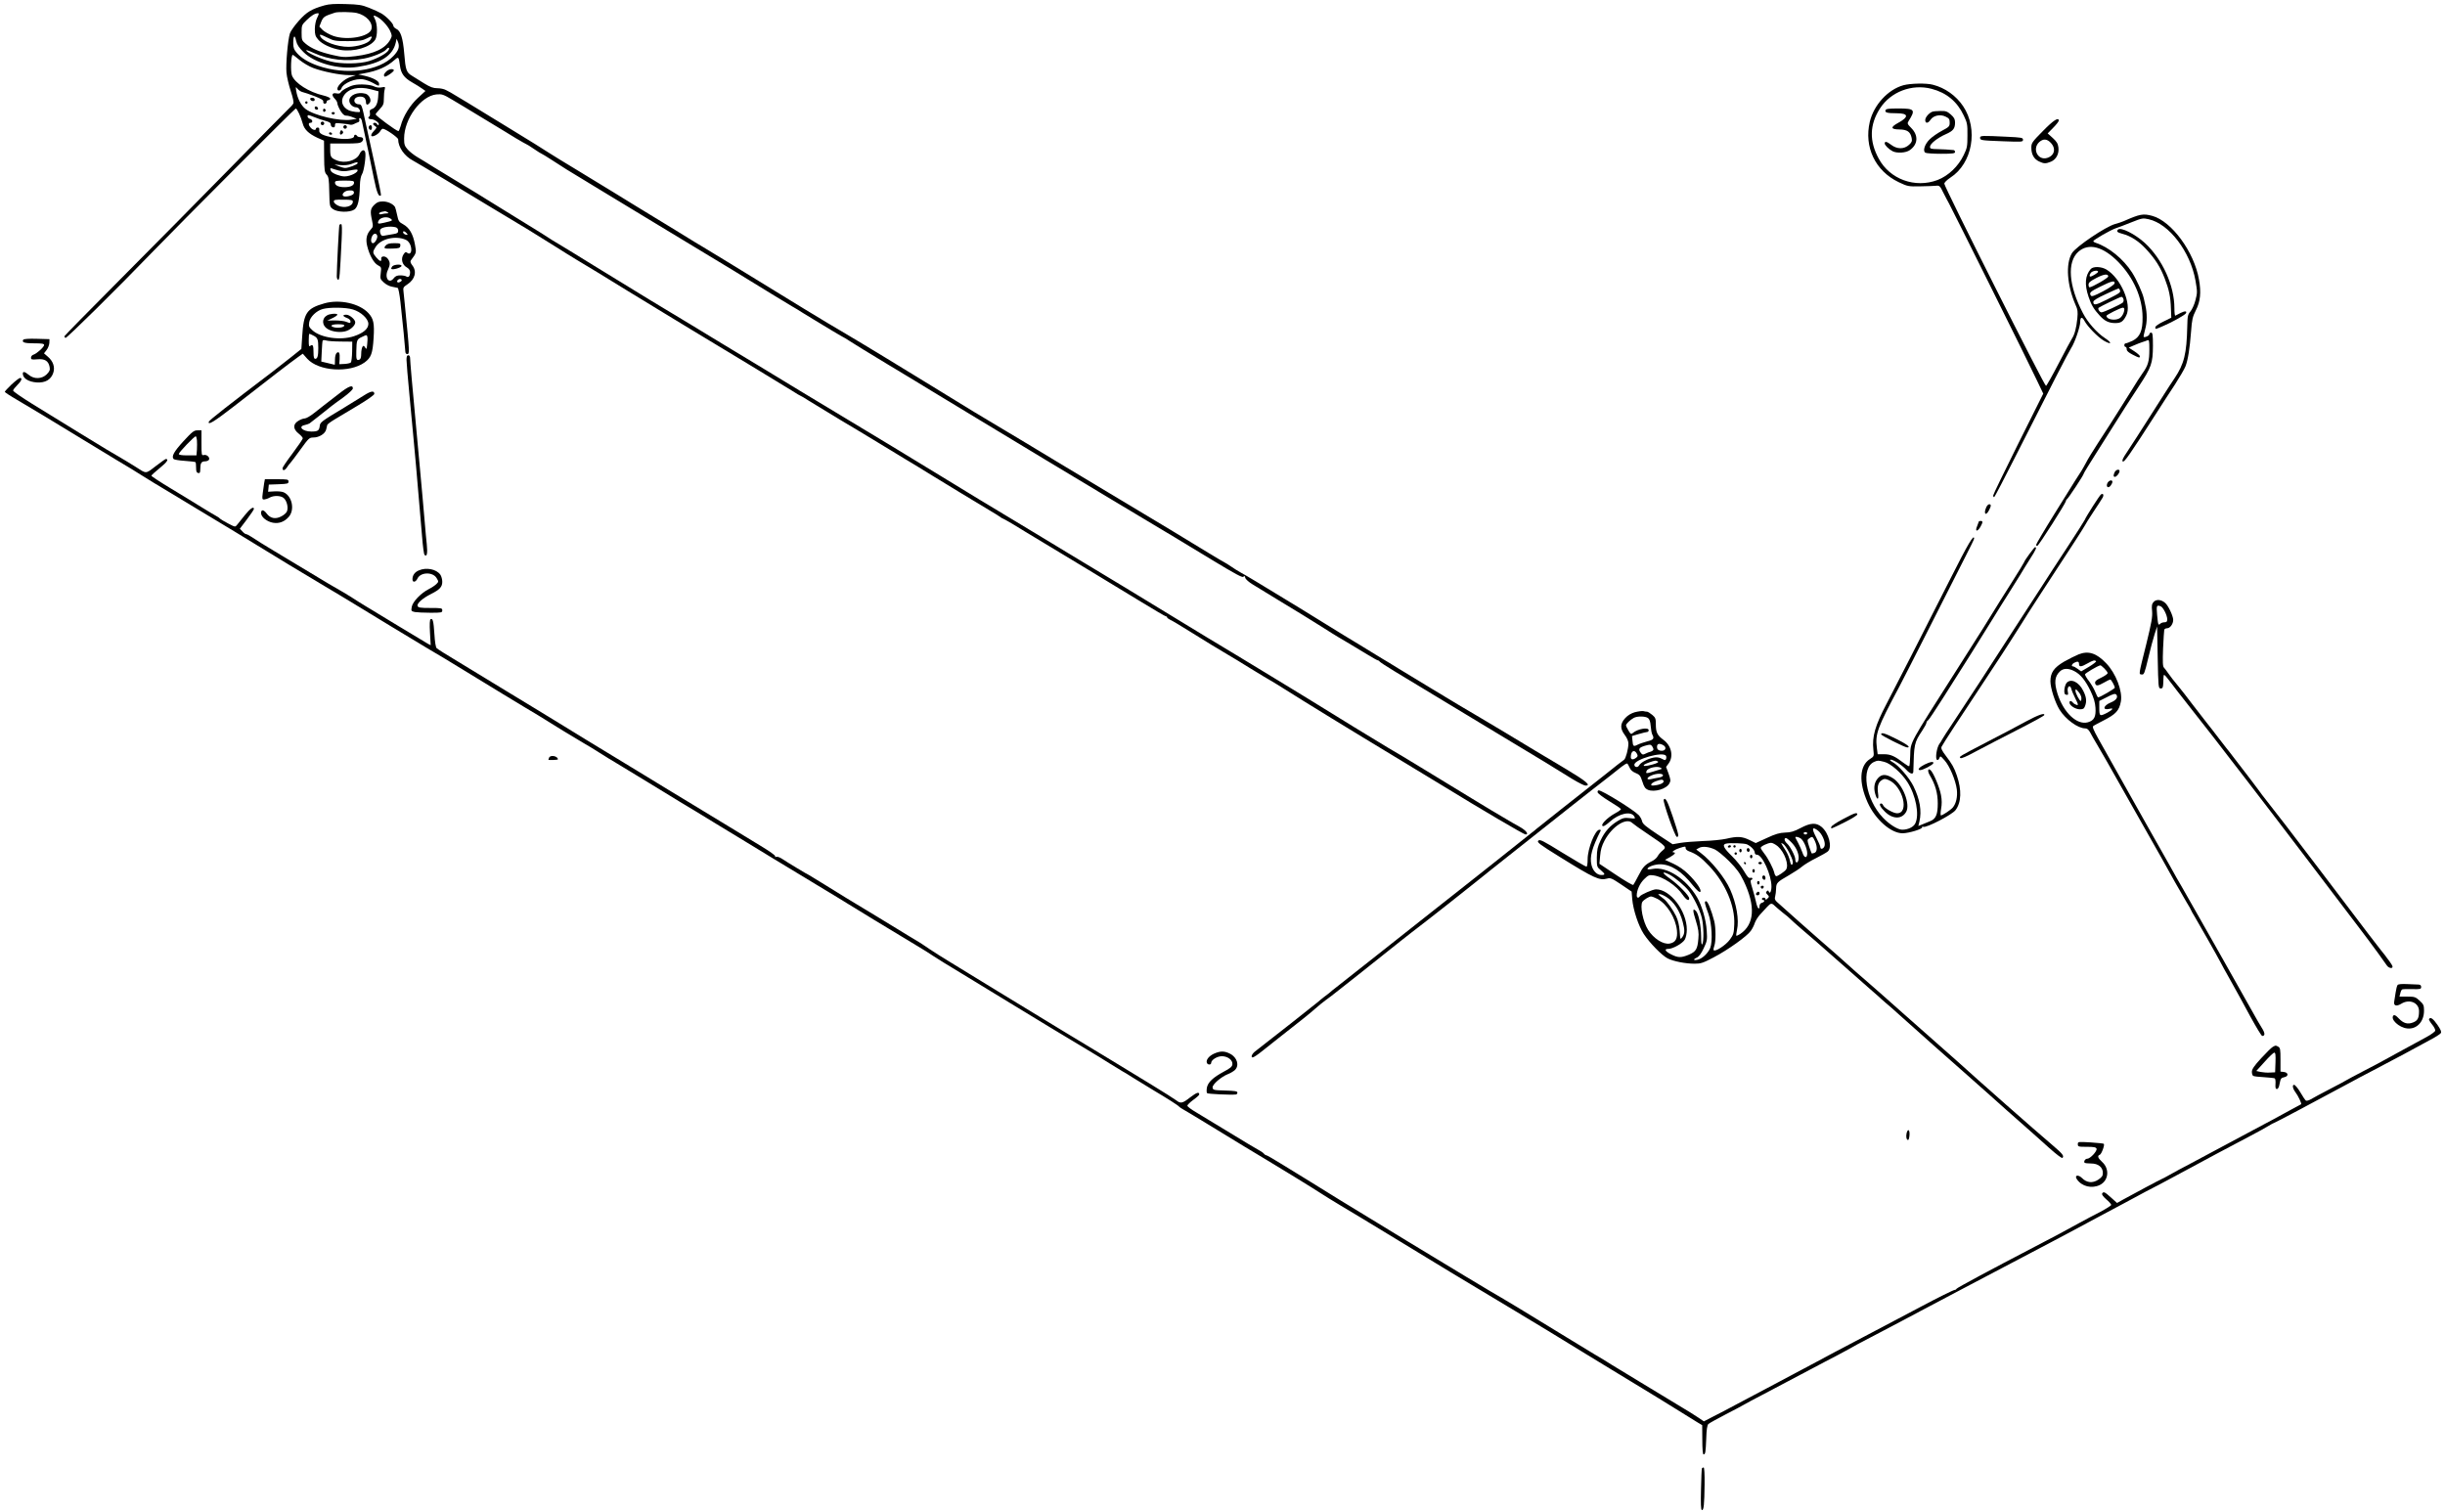 <?xml version="1.0" standalone="no"?>
<!DOCTYPE svg PUBLIC "-//W3C//DTD SVG 20010904//EN"
 "http://www.w3.org/TR/2001/REC-SVG-20010904/DTD/svg10.dtd">
<svg version="1.0" xmlns="http://www.w3.org/2000/svg"
 width="2051pt" height="1268pt" viewBox="0 0 2051 1268"
 preserveAspectRatio="xMidYMid meet">
<g transform="translate(0,1268) scale(0.1,-0.1)"
fill="#000000" stroke="none">
<path d="M2722 12635 c-109 -31 -149 -55 -215 -129 -35 -39 -69 -87 -75 -106
-18 -57 -35 -256 -29 -328 3 -37 20 -107 36 -156 19 -57 27 -96 21 -105 -4 -9
-25 -32 -47 -52 -21 -20 -238 -240 -483 -490 -245 -250 -657 -667 -917 -928
-260 -261 -473 -478 -473 -482 0 -4 4 -10 9 -14 9 -5 433 413 725 716 240 248
1199 1209 1207 1209 11 0 44 -72 58 -125 13 -51 50 -86 122 -120 l57 -25 1
-132 c1 -116 4 -135 21 -153 17 -18 20 -38 22 -144 3 -123 3 -124 31 -145 37
-27 140 -30 179 -4 30 20 44 79 47 201 1 45 8 81 18 96 17 26 36 162 26 186
-9 25 -31 17 -48 -19 -26 -54 -122 -80 -191 -51 -48 20 -54 29 -54 90 l0 51
125 0 c102 0 128 3 141 16 19 19 11 38 -16 38 -10 0 -22 5 -25 10 -9 15 -25
12 -25 -4 0 -23 -86 -29 -168 -12 -98 20 -128 36 -124 64 2 15 -2 22 -12 22
-9 0 -16 -4 -16 -10 0 -16 -26 -11 -43 8 -21 23 -22 42 -2 42 22 0 18 27 -5
33 -11 3 -20 12 -20 21 0 14 7 13 53 -5 28 -12 72 -27 97 -33 34 -9 45 -17 45
-32 0 -10 8 -20 18 -22 12 -2 17 3 17 17 0 20 4 21 58 15 31 -3 63 -7 70 -10
7 -2 20 0 30 5 9 5 25 12 34 15 11 3 15 11 12 21 -3 8 -1 15 5 15 6 0 13 -10
16 -22 34 -157 79 -370 101 -482 25 -124 41 -162 60 -144 2 3 -18 106 -46 229
-27 123 -65 294 -83 379 -31 147 -34 155 -56 155 -32 0 -49 28 -32 49 16 19
62 21 79 4 7 -7 12 -23 12 -36 0 -26 17 -26 34 0 13 22 -9 64 -38 72 -66 18
-136 -12 -136 -58 0 -28 29 -56 57 -56 17 0 33 -17 33 -36 0 -10 -65 -2 -95
11 -54 26 -71 78 -40 124 38 58 123 78 221 53 l69 -18 -3 -50 c-4 -56 -22 -89
-53 -99 -16 -5 -20 -13 -16 -31 2 -14 0 -27 -4 -30 -17 -10 -9 -24 15 -24 29
0 75 -35 62 -47 -5 -4 -11 -2 -13 5 -5 14 -33 17 -33 2 0 -5 8 -13 18 -19 15
-9 14 -12 -12 -40 -35 -37 -27 -57 14 -36 16 8 34 24 40 35 6 11 15 20 21 20
23 0 129 -74 129 -89 0 -66 53 -141 124 -178 29 -15 464 -275 663 -397 51 -31
107 -65 125 -75 61 -35 293 -177 403 -247 61 -39 142 -89 180 -112 75 -44 265
-160 433 -264 57 -34 111 -68 120 -73 9 -6 50 -30 90 -55 41 -25 86 -52 100
-61 15 -9 119 -72 232 -141 113 -69 331 -200 485 -293 154 -93 310 -188 348
-212 37 -24 69 -43 72 -43 3 0 35 -19 72 -43 38 -24 154 -94 258 -157 105 -62
228 -137 275 -165 47 -29 162 -98 255 -155 94 -56 190 -115 215 -131 60 -38
472 -287 524 -318 23 -13 53 -32 68 -42 14 -11 28 -19 31 -19 3 0 43 -23 89
-50 46 -28 90 -55 98 -60 268 -161 833 -503 978 -592 106 -65 197 -118 202
-118 6 0 10 -4 10 -8 0 -5 12 -14 26 -21 15 -6 90 -51 168 -100 117 -73 247
-153 338 -206 10 -5 84 -50 164 -100 81 -49 165 -101 188 -113 23 -13 64 -39
91 -56 28 -18 101 -64 163 -102 62 -38 173 -106 245 -151 73 -45 195 -119 272
-166 260 -157 519 -314 655 -397 324 -199 683 -410 697 -410 31 0 5 34 -49 64
-31 17 -94 53 -140 81 -46 27 -92 55 -103 61 -11 6 -81 49 -155 94 -74 46
-158 97 -187 114 -77 46 -136 82 -248 151 -88 54 -216 131 -267 160 -63 37
-488 297 -648 397 -36 22 -108 66 -160 98 -52 32 -156 95 -230 140 -124 76
-348 211 -473 286 -29 17 -114 69 -189 115 -222 136 -864 526 -983 596 -60 36
-123 74 -140 85 -16 10 -103 62 -192 116 -268 161 -601 362 -728 441 -141 87
-695 423 -810 491 -44 26 -208 125 -365 220 -364 221 -429 261 -657 398 -104
63 -226 137 -273 166 -47 28 -200 121 -340 205 -140 85 -354 216 -475 291
-121 75 -254 157 -295 181 -41 24 -77 46 -80 49 -3 3 -117 75 -255 159 -137
85 -266 164 -285 176 -19 13 -102 63 -185 113 -82 49 -190 115 -240 146 -49
31 -113 70 -142 87 -29 17 -66 46 -83 65 -26 30 -30 42 -30 92 0 165 141 357
271 370 46 4 57 1 137 -47 48 -29 94 -56 102 -61 8 -5 83 -50 165 -100 83 -50
157 -95 165 -100 8 -5 52 -32 98 -60 46 -27 86 -50 88 -50 3 0 32 -18 64 -40
32 -22 61 -40 64 -40 3 0 41 -24 85 -52 44 -29 100 -65 123 -79 24 -14 147
-89 273 -166 127 -77 285 -173 353 -214 68 -41 134 -81 147 -89 37 -23 281
-170 349 -211 83 -49 443 -268 599 -365 70 -43 147 -90 170 -103 23 -13 65
-38 92 -56 28 -18 75 -46 105 -64 30 -18 95 -57 144 -87 49 -29 91 -54 93 -54
2 0 23 -13 46 -28 23 -16 172 -107 331 -203 159 -96 311 -187 337 -204 27 -16
223 -135 436 -264 214 -129 460 -278 548 -331 165 -100 979 -588 1082 -649 32
-19 172 -104 312 -189 195 -118 256 -151 262 -140 7 10 10 8 15 -9 3 -12 31
-37 63 -56 31 -19 126 -77 211 -129 85 -52 177 -107 204 -124 27 -16 100 -62
164 -102 63 -40 126 -80 141 -88 14 -8 44 -26 66 -39 22 -14 56 -34 75 -45 19
-11 68 -41 108 -65 41 -25 77 -45 82 -45 5 0 10 -4 12 -8 2 -5 57 -41 123 -81
66 -40 257 -156 425 -257 168 -102 419 -253 558 -337 139 -84 264 -159 277
-167 27 -17 93 -58 232 -143 51 -31 102 -57 113 -57 50 0 8 36 -162 138 -101
60 -217 129 -258 154 -123 75 -422 254 -460 276 -61 35 -291 172 -405 242 -60
37 -130 79 -155 94 -25 15 -85 52 -135 82 -49 31 -106 65 -125 76 -19 11 -62
37 -95 58 -33 20 -136 84 -230 140 -93 57 -201 123 -240 148 -63 40 -133 82
-495 302 -58 35 -119 71 -135 79 -17 9 -52 31 -78 49 -27 18 -49 32 -51 32 -2
0 -64 37 -137 81 -74 45 -219 133 -324 197 -104 63 -329 198 -500 300 -170
102 -348 209 -395 237 -47 29 -188 114 -315 190 -416 248 -476 284 -785 475
-168 104 -617 377 -725 440 -185 108 -409 245 -995 605 -96 59 -188 114 -204
124 -26 15 -83 49 -231 141 -33 20 -125 77 -205 125 -80 48 -219 134 -310 190
-91 56 -235 144 -320 195 -85 51 -186 113 -225 138 -97 62 -103 66 -345 214
-118 72 -271 166 -340 208 -69 42 -132 80 -140 84 -8 4 -26 13 -40 21 -14 8
-46 15 -71 15 -35 0 -59 9 -110 40 -35 22 -81 50 -101 63 -49 29 -56 49 -67
188 -11 130 -30 191 -67 207 -13 7 -24 18 -24 25 0 19 -57 78 -100 104 -19 11
-66 33 -105 48 -60 24 -87 28 -195 31 -90 3 -140 0 -178 -11z m271 -64 c80
-19 137 -81 123 -135 -16 -65 -205 -98 -321 -57 -33 12 -72 34 -88 49 l-28 29
16 41 c17 41 26 47 115 76 26 8 143 6 183 -3z m-332 -39 c-12 -23 -19 -59 -20
-94 0 -48 4 -62 27 -89 32 -39 112 -76 189 -88 113 -18 248 22 290 85 21 32
20 132 -2 174 -17 33 -14 36 18 19 38 -20 86 -72 108 -115 18 -39 19 -45 5
-72 -40 -78 -134 -123 -293 -143 -94 -11 -108 -10 -195 10 -105 24 -178 55
-225 95 -31 26 -33 32 -33 92 0 62 1 65 42 105 42 40 69 57 96 58 9 1 7 -10
-7 -37z m88 -169 c51 -26 65 -28 171 -28 99 1 121 4 158 23 44 24 51 20 27
-15 -20 -28 -107 -55 -180 -56 -98 -1 -222 46 -239 90 -7 18 -1 17 63 -14z
m-204 -119 c92 -93 299 -150 456 -125 194 29 294 94 319 204 l7 32 12 -28 c15
-39 5 -71 -38 -116 -120 -128 -400 -164 -635 -82 -79 28 -137 63 -175 106 -25
29 -31 44 -31 84 0 63 13 74 24 19 7 -32 23 -56 61 -94z m715 16 c-14 -27 -88
-68 -163 -92 -81 -25 -236 -27 -326 -3 -79 20 -181 66 -200 88 -9 11 12 6 61
-17 130 -59 275 -75 423 -47 74 14 165 52 185 76 18 22 32 18 20 -5z m-746
-84 c30 -24 80 -54 113 -66 79 -30 225 -60 298 -60 l60 -1 -48 -16 c-48 -16
-107 -70 -107 -98 0 -21 28 -18 34 3 14 44 119 88 184 76 20 -3 57 -17 81 -30
52 -29 51 -29 51 -6 0 22 -51 50 -121 66 l-54 12 45 8 c118 21 195 55 262 115
31 27 33 25 43 -49 8 -66 35 -103 102 -141 32 -18 70 -42 85 -53 l27 -19 -63
-58 c-66 -61 -124 -154 -145 -236 -7 -24 -15 -43 -19 -43 -17 1 -190 128 -191
141 -1 3 15 23 34 43 31 33 35 44 35 89 0 29 3 63 7 76 6 23 4 24 -26 18 -20
-4 -43 -1 -60 7 -32 17 -121 23 -171 12 -41 -9 -102 -42 -113 -62 -5 -9 -18
-11 -37 -7 -36 7 -41 -16 -10 -47 11 -11 20 -27 20 -37 0 -9 11 -36 25 -60 19
-31 32 -43 49 -43 13 0 38 -6 56 -14 l33 -13 -46 -7 c-99 -15 -312 35 -384 90
-37 28 -68 88 -78 151 -6 38 -6 38 12 17 10 -12 29 -24 43 -27 14 -3 59 -18
100 -34 56 -22 74 -33 72 -46 -2 -10 4 -17 13 -17 8 0 15 7 15 15 0 8 7 15 15
15 8 0 15 6 15 13 0 7 -24 18 -57 26 -121 28 -239 103 -264 168 -13 35 -8 173
7 173 3 0 29 -20 58 -44z m486 -865 c0 -11 -79 -41 -105 -40 -11 0 -36 7 -55
15 l-35 14 51 -5 c31 -3 65 0 90 9 47 18 54 19 54 7z m-160 -61 c31 -8 56 -8
96 0 31 7 58 9 61 7 18 -18 -55 -57 -107 -57 -35 0 -101 25 -112 43 -12 19 -9
30 6 24 8 -3 33 -11 56 -17z m130 -102 c0 -24 -31 -38 -80 -38 -49 0 -80 14
-80 38 0 15 11 17 80 17 69 0 80 -2 80 -17z m-3 -92 c-6 -16 -69 -32 -86 -21
-20 12 7 44 42 47 37 4 52 -5 44 -26z m-7 -67 c0 -40 -70 -59 -124 -34 -20 10
-36 25 -36 34 0 15 11 17 80 16 67 0 80 -3 80 -16z"/>
<path d="M3240 12080 c-20 -20 -24 -32 -14 -42 8 -9 84 44 78 54 -9 15 -44 8
-64 -12z"/>
<path d="M2602 11848 c7 -19 38 -22 38 -4 0 10 -9 16 -21 16 -12 0 -19 -5 -17
-12z"/>
<path d="M2560 11820 c0 -5 5 -10 10 -10 6 0 10 5 10 10 0 6 -4 10 -10 10 -5
0 -10 -4 -10 -10z"/>
<path d="M2640 11776 c0 -9 7 -16 16 -16 9 0 14 5 12 12 -6 18 -28 21 -28 4z"/>
<path d="M2710 11755 c0 -9 5 -15 11 -13 6 2 11 8 11 13 0 5 -5 11 -11 13 -6
2 -11 -4 -11 -13z"/>
<path d="M2782 11729 c2 -6 8 -10 13 -10 5 0 11 4 13 10 2 6 -4 11 -13 11 -9
0 -15 -5 -13 -11z"/>
<path d="M15967 11965 c-130 -36 -248 -165 -282 -306 -50 -213 46 -413 242
-507 76 -36 81 -37 183 -35 58 1 118 3 133 5 26 3 32 -3 58 -57 17 -33 39 -76
50 -95 29 -53 674 -1348 735 -1479 l54 -113 -210 -420 c-115 -231 -210 -426
-210 -434 0 -8 3 -14 8 -14 4 0 89 163 190 363 277 548 431 848 456 887 30 45
76 179 76 219 0 43 16 47 36 9 24 -46 112 -136 161 -165 67 -39 74 -21 9 22
-66 43 -144 132 -183 208 -121 231 -135 430 -38 516 86 75 207 44 336 -88 127
-131 201 -299 202 -461 2 -114 -22 -168 -85 -199 -24 -11 -50 -21 -56 -21 -7
0 -12 -7 -12 -15 0 -8 5 -15 10 -15 6 0 10 -9 10 -20 0 -14 15 -27 50 -45 57
-29 60 -29 60 -12 -1 6 -22 25 -47 41 l-46 30 44 19 c24 10 55 23 69 27 14 4
33 11 43 15 15 6 17 -1 17 -77 0 -98 -11 -135 -58 -200 -18 -26 -57 -85 -85
-132 -29 -46 -81 -130 -117 -186 -36 -57 -72 -113 -80 -126 -8 -13 -50 -77
-92 -142 -42 -65 -87 -138 -99 -163 -13 -24 -30 -55 -39 -69 -24 -35 -47 -73
-224 -357 -86 -138 -156 -257 -156 -263 0 -6 5 -10 11 -8 13 4 238 358 239
375 0 6 4 13 8 15 10 4 142 204 142 216 0 4 42 73 93 153 50 80 117 185 147
233 96 152 131 208 219 341 109 165 120 198 121 343 0 93 -3 112 -15 112 -8 0
-15 -6 -15 -14 0 -12 -39 -30 -48 -22 -2 3 4 31 13 65 17 58 17 133 1 201 -3
14 -8 38 -12 54 -11 50 -60 159 -99 220 -72 113 -196 214 -307 250 -10 3 -18
9 -18 13 0 11 147 95 190 109 19 6 77 28 129 49 90 36 97 37 145 26 172 -38
350 -272 393 -515 16 -93 16 -102 0 -163 -9 -36 -28 -78 -42 -95 -23 -27 -25
-39 -27 -126 -5 -230 -26 -315 -108 -437 -26 -38 -58 -88 -72 -110 -31 -49
-102 -161 -164 -257 -26 -40 -62 -98 -82 -128 -19 -30 -55 -85 -80 -123 -33
-48 -43 -70 -35 -78 11 -11 58 56 276 396 49 77 122 190 162 250 39 61 79 129
88 152 21 54 36 150 47 293 7 99 13 123 39 175 39 75 47 152 27 261 -40 231
-229 488 -391 533 -77 21 -104 16 -240 -44 -16 -7 -49 -18 -72 -24 -80 -22
-327 -189 -362 -244 -55 -90 -42 -271 31 -437 17 -36 19 -56 14 -110 -8 -81
-23 -136 -44 -168 -9 -14 -60 -109 -113 -211 -53 -102 -101 -187 -106 -188
-12 -4 -853 1669 -853 1696 0 10 21 31 51 51 185 119 236 407 107 599 -59 88
-151 154 -253 180 -54 15 -189 12 -248 -4z m236 -30 c126 -33 215 -107 270
-224 29 -60 32 -75 31 -166 0 -91 -2 -106 -31 -165 -45 -95 -129 -175 -220
-210 -188 -71 -400 6 -493 179 -81 148 -77 285 10 421 90 140 268 208 433 165z"/>
<path d="M15817 11756 c-8 -20 14 -26 93 -26 100 0 105 -30 14 -80 -68 -37
-65 -55 9 -56 66 -1 92 -19 103 -71 5 -26 2 -36 -21 -57 -42 -39 -101 -39
-152 0 -35 27 -53 31 -53 11 0 -15 34 -49 67 -66 36 -18 111 -14 144 10 69 49
73 124 11 186 -32 32 -34 38 -22 57 61 96 52 106 -85 106 -80 0 -104 -3 -108
-14z"/>
<path d="M16210 11743 c-29 -11 -60 -47 -60 -70 0 -30 23 -30 44 2 24 36 81
49 126 27 30 -14 35 -22 35 -51 0 -31 -5 -36 -65 -68 -36 -19 -82 -51 -102
-71 -42 -40 -61 -98 -37 -113 8 -5 67 -9 132 -9 97 0 117 3 117 15 0 8 -6 16
-12 16 -46 5 -81 6 -135 8 -55 1 -63 3 -63 20 0 25 63 75 134 106 61 27 76 47
76 98 0 27 -8 42 -35 66 -31 27 -43 31 -88 30 -29 0 -59 -3 -67 -6z"/>
<path d="M17137 11581 c-92 -93 -97 -101 -97 -140 0 -56 22 -95 64 -115 42
-20 57 -20 101 -2 44 19 69 66 62 120 -4 32 -15 49 -48 79 l-42 38 46 47 c26
26 47 53 47 60 0 32 -45 3 -133 -87z m66 -99 c46 -48 32 -108 -31 -127 -78
-23 -127 77 -66 133 34 30 65 28 97 -6z"/>
<path d="M2690 11645 c0 -8 7 -15 15 -15 8 0 15 7 15 15 0 8 -7 15 -15 15 -8
0 -15 -7 -15 -15z"/>
<path d="M2880 11615 c0 -8 7 -15 15 -15 8 0 15 7 15 15 0 8 -7 15 -15 15 -8
0 -15 -7 -15 -15z"/>
<path d="M3095 11620 c-7 -12 2 -30 16 -30 5 0 9 9 9 20 0 21 -15 27 -25 10z"/>
<path d="M2854 11576 c-8 -22 3 -33 18 -18 9 9 9 15 0 24 -9 9 -13 7 -18 -6z"/>
<path d="M2760 11560 c0 -5 7 -10 16 -10 8 0 12 5 9 10 -3 6 -10 10 -16 10 -5
0 -9 -4 -9 -10z"/>
<path d="M16610 11525 c0 -22 6 -23 193 -30 160 -6 167 -6 167 13 0 17 -11 19
-137 25 -204 10 -223 10 -223 -8z"/>
<path d="M3139 10961 c-32 -32 -35 -53 -18 -131 10 -47 9 -54 -10 -74 -35 -38
-45 -79 -31 -139 19 -78 56 -144 90 -162 29 -15 30 -18 24 -65 -6 -47 -5 -51
25 -79 18 -17 49 -33 69 -36 20 -4 42 -8 48 -10 6 -2 16 -54 23 -117 19 -167
40 -390 41 -415 0 -14 6 -23 15 -23 22 0 22 -1 -20 425 -3 33 -8 77 -10 97 -5
35 -2 40 33 63 64 42 81 109 40 160 -14 18 -18 32 -12 40 48 65 48 62 35 133
-16 88 -46 141 -98 170 -37 20 -41 27 -52 80 -6 31 -15 62 -19 68 -18 25 -60
44 -100 44 -35 0 -49 -6 -73 -29z m111 -61 c12 -8 12 -10 -5 -10 -11 0 -30 -3
-42 -6 -13 -4 -23 -2 -23 4 0 6 10 13 23 15 12 2 24 5 27 5 3 1 12 -3 20 -8z
m26 -54 c21 -16 21 -17 -56 -35 -49 -11 -55 -9 -46 14 12 31 71 43 102 21z
m42 -72 c14 -4 22 -14 22 -29 0 -18 -7 -23 -37 -28 -21 -3 -53 -9 -70 -12 -28
-7 -34 -4 -42 16 -5 15 -5 29 1 36 15 19 83 28 126 17z m93 -50 c12 -14 11
-16 -5 -13 -11 2 -21 10 -24 17 -5 17 13 15 29 -4z m-247 -20 c7 -18 -18 -64
-35 -64 -16 0 -21 25 -10 53 12 30 36 36 45 11z m241 -36 c26 -12 45 -47 45
-83 0 -29 -16 -41 -35 -25 -11 9 -17 6 -30 -14 -24 -36 -12 -87 26 -108 19
-11 29 -25 29 -40 0 -34 -13 -49 -30 -38 -8 6 -32 10 -52 10 -27 0 -42 -6 -56
-25 -40 -51 -79 7 -48 71 20 43 20 64 0 92 -19 28 -61 27 -56 0 4 -27 -13 -21
-42 13 -31 37 -32 45 -6 86 42 70 169 100 255 61z m-35 -338 c0 -12 -28 -25
-36 -17 -9 9 6 27 22 27 8 0 14 -5 14 -10z"/>
<path d="M3236 10621 c-22 -25 -14 -29 59 -26 53 2 60 4 63 23 3 20 -1 22 -51
22 -40 0 -58 -5 -71 -19z"/>
<path d="M3290 10445 c-7 -9 -10 -18 -7 -21 10 -10 80 10 85 24 6 18 -63 15
-78 -3z"/>
<path d="M2847 10793 c-4 -7 -22 -362 -22 -432 0 -13 5 -26 11 -28 12 -4 15
30 30 340 4 87 3 127 -4 127 -6 0 -13 -3 -15 -7z"/>
<path d="M17767 10754 c-15 -15 -6 -24 36 -35 72 -19 137 -61 200 -129 78 -85
118 -148 156 -246 36 -94 49 -153 52 -254 l3 -75 -67 -33 c-38 -18 -67 -38
-67 -47 0 -19 -3 -20 72 13 73 31 175 89 184 103 12 21 -7 22 -44 4 -20 -11
-40 -21 -44 -23 -5 -2 -8 26 -8 63 0 189 -100 410 -247 546 -83 76 -203 136
-226 113z"/>
<path d="M17538 10423 c-47 -54 -53 -129 -18 -233 23 -69 45 -105 94 -158 42
-46 77 -62 130 -62 48 0 66 12 92 63 49 94 -45 313 -166 386 -44 26 -111 28
-132 4z m62 -23 c0 -8 -51 -40 -65 -40 -13 0 -3 30 13 39 22 13 52 14 52 1z
m85 -39 c0 -13 -136 -91 -157 -91 -5 0 -8 10 -8 23 0 17 15 29 63 54 64 34
102 39 102 14z m53 -58 c-2 -10 -42 -38 -97 -67 -75 -39 -95 -46 -102 -35 -15
24 -5 33 82 76 92 46 122 53 117 26z m45 -57 c8 -19 -1 -25 -111 -80 -93 -47
-112 -50 -112 -18 1 12 33 32 103 64 56 27 105 48 108 48 4 0 9 -6 12 -14z
m30 -76 c3 -10 0 -24 -7 -29 -21 -17 -160 -81 -177 -81 -16 0 -34 28 -25 38
10 9 181 92 192 92 7 0 14 -9 17 -20z m7 -84 c0 -29 -20 -65 -42 -77 -39 -21
-108 -8 -108 22 0 8 118 68 138 68 6 1 12 -5 12 -13z"/>
<path d="M2720 10135 c-148 -42 -173 -80 -185 -276 l-7 -106 -86 -69 c-48 -38
-116 -91 -152 -119 -377 -286 -533 -409 -538 -422 -11 -34 43 -1 206 125 281
220 495 384 548 421 l34 24 37 -42 c96 -106 355 -122 482 -31 54 40 67 74 75
205 8 123 -1 162 -43 208 -75 82 -243 119 -371 82z m240 -51 c68 -20 130 -78
130 -121 0 -41 -42 -77 -120 -103 -113 -38 -282 -14 -351 51 -28 26 -30 33
-25 67 8 45 61 96 114 110 59 16 193 14 252 -4z m-331 -219 c36 -18 41 -32 41
-105 0 -67 -7 -90 -26 -90 -10 0 -14 14 -14 53 0 59 -6 72 -27 56 -11 -9 -13
-1 -13 45 0 31 2 56 5 56 4 0 19 -7 34 -15z m453 -12 c2 -10 1 -38 -2 -63 -4
-41 -6 -43 -17 -25 -11 17 -14 18 -23 5 -5 -8 -10 -34 -10 -58 0 -29 -5 -45
-15 -49 -25 -9 -28 2 -26 74 2 89 5 97 44 115 43 21 44 21 49 1z m-222 -38
l95 -1 -1 -82 c-1 -46 -6 -88 -11 -93 -5 -5 -30 -11 -54 -12 l-43 -2 3 42 c3
52 -5 69 -25 52 -8 -7 -14 -30 -14 -55 0 -24 -1 -44 -2 -44 -2 1 -28 7 -58 14
l-55 13 4 84 c2 46 5 88 8 92 3 5 17 5 32 0 14 -4 69 -8 121 -8z"/>
<path d="M2765 10043 c-57 -14 -73 -73 -31 -112 31 -29 104 -44 159 -31 43 9
87 48 87 76 0 24 -47 64 -75 64 -34 0 -32 -13 5 -27 17 -6 30 -18 30 -27 0
-19 -1 -19 -37 -5 -15 6 -57 11 -93 11 l-65 -1 43 20 c23 11 42 24 42 29 0 10
-30 11 -65 3z m123 -95 c-5 -15 -50 -22 -84 -14 -43 11 -25 26 32 26 40 0 55
-4 52 -12z"/>
<path d="M195 9830 c-14 -22 10 -30 91 -30 65 0 84 -3 84 -14 0 -17 -61 -72
-89 -81 -12 -3 -21 -15 -21 -25 0 -16 6 -18 53 -14 62 6 93 -13 103 -63 5 -27
1 -37 -24 -63 -41 -40 -106 -42 -150 -5 -37 31 -54 32 -50 4 5 -36 51 -62 115
-67 73 -5 121 23 140 81 16 48 -2 99 -48 137 l-30 26 21 27 c12 15 23 42 24
60 l1 32 -107 3 c-65 2 -109 -1 -113 -8z"/>
<path d="M3410 9661 c0 -21 11 -151 24 -287 13 -137 29 -310 36 -384 6 -74 16
-178 21 -230 8 -87 16 -181 50 -585 6 -77 15 -144 20 -149 20 -22 27 11 19 89
-5 44 -11 112 -14 150 -7 83 -15 171 -21 240 -3 28 -12 127 -20 220 -8 94 -24
265 -35 380 -31 330 -50 548 -50 573 0 13 -6 22 -15 22 -11 0 -15 -11 -15 -39z"/>
<path d="M97 9455 c-31 -30 -57 -58 -57 -62 1 -4 47 -35 103 -67 116 -68 282
-168 542 -327 162 -99 254 -155 303 -184 78 -46 155 -93 197 -120 28 -17 75
-47 105 -65 30 -18 97 -58 148 -89 51 -31 126 -76 167 -101 344 -207 436 -263
545 -330 166 -103 392 -239 570 -345 80 -47 177 -106 215 -129 186 -114 551
-335 645 -391 58 -34 128 -76 155 -92 94 -57 370 -226 480 -293 61 -37 142
-86 180 -109 71 -41 142 -85 327 -200 57 -35 135 -82 173 -104 39 -22 99 -59
135 -82 36 -23 103 -65 150 -92 47 -28 164 -99 260 -158 96 -59 216 -132 265
-162 50 -29 187 -113 305 -185 118 -72 235 -143 260 -158 25 -15 117 -71 205
-125 88 -54 264 -160 390 -236 127 -76 239 -145 250 -152 18 -12 379 -232 563
-342 70 -42 127 -77 152 -95 36 -24 114 -72 235 -145 72 -43 256 -156 410
-250 240 -147 408 -248 686 -415 33 -19 98 -60 146 -90 49 -30 97 -60 108 -66
11 -6 56 -33 100 -61 44 -27 116 -71 160 -98 118 -70 209 -128 216 -138 3 -4
20 -16 37 -25 17 -9 79 -47 139 -83 271 -166 531 -324 563 -342 80 -47 399
-243 450 -277 30 -20 105 -66 165 -102 61 -36 214 -128 340 -205 581 -354 707
-430 805 -488 58 -34 191 -114 295 -177 271 -163 278 -167 295 -178 20 -13
248 -152 335 -205 39 -23 129 -78 200 -122 72 -43 189 -115 260 -158 72 -43
198 -121 280 -172 83 -51 167 -103 187 -116 l37 -22 1 -122 c0 -78 4 -123 10
-123 16 0 18 15 23 133 2 76 8 112 18 122 8 7 73 43 144 80 72 37 144 75 160
85 17 10 80 44 140 75 61 32 142 75 180 95 131 70 220 117 350 185 72 37 153
80 180 95 28 15 72 40 99 55 27 14 111 58 185 97 75 39 159 83 186 98 28 15
100 54 160 85 124 65 246 130 350 185 39 20 124 66 190 100 66 35 194 102 285
150 91 48 219 116 285 150 122 64 160 85 365 195 63 34 165 88 225 120 61 32
126 67 145 78 19 11 62 33 95 50 33 17 139 73 235 125 196 106 418 225 590
315 63 33 132 71 152 84 21 13 40 23 43 23 3 0 97 49 208 108 111 60 252 135
312 167 61 32 124 66 140 75 17 10 93 50 170 90 77 40 196 103 265 140 69 38
163 89 210 114 47 24 89 51 95 60 7 11 -1 29 -29 70 -36 52 -58 67 -70 48 -3
-5 9 -25 25 -45 17 -20 29 -44 27 -53 -2 -8 -34 -32 -73 -53 -38 -21 -126 -68
-195 -106 -69 -37 -138 -75 -155 -85 -16 -10 -93 -50 -170 -90 -77 -40 -144
-76 -150 -80 -5 -4 -68 -38 -140 -75 -71 -37 -144 -76 -160 -86 -17 -10 -36
-15 -42 -11 -6 4 -27 35 -47 70 -20 34 -44 62 -52 62 -17 0 -11 -32 10 -60 24
-31 56 -99 49 -103 -5 -2 -39 -21 -78 -42 -38 -21 -88 -48 -110 -60 -22 -12
-78 -43 -125 -67 -47 -25 -177 -95 -290 -155 -113 -61 -257 -137 -320 -171
-63 -33 -144 -76 -178 -96 -35 -20 -66 -36 -68 -36 -4 0 -246 -129 -327 -174
l-48 -27 -50 45 c-54 49 -64 53 -75 34 -5 -7 9 -26 34 -48 23 -19 42 -41 42
-47 0 -6 -42 -32 -92 -59 -51 -26 -131 -68 -178 -94 -117 -65 -211 -115 -375
-200 -361 -188 -650 -343 -653 -351 -2 -5 -8 -9 -14 -9 -11 0 -151 -70 -273
-135 -78 -42 -202 -107 -455 -240 -242 -127 -357 -188 -425 -225 -27 -15 -174
-93 -325 -173 -151 -80 -318 -168 -370 -196 -52 -28 -131 -70 -176 -92 l-81
-42 -44 30 c-24 17 -100 64 -169 105 -69 41 -217 131 -330 200 -113 68 -216
131 -229 139 -14 8 -30 18 -35 22 -6 4 -58 36 -116 70 -58 35 -159 96 -225
137 -377 231 -542 331 -555 337 -21 10 -508 303 -775 466 -77 47 -248 152
-380 232 -132 80 -271 165 -310 190 -38 24 -116 72 -173 107 -57 35 -152 93
-212 130 -61 38 -114 68 -119 68 -5 0 -14 6 -20 14 -7 8 -26 21 -44 30 -18 9
-124 73 -237 142 -113 69 -240 146 -282 171 -43 25 -78 51 -78 58 0 7 23 29
50 49 28 20 50 40 50 45 0 25 -22 17 -76 -24 -65 -51 -80 -54 -117 -25 -14 11
-106 69 -204 129 -98 59 -250 152 -338 206 -88 53 -270 164 -405 245 -135 82
-384 233 -555 338 -170 104 -353 216 -405 248 -52 31 -125 78 -163 103 -37 25
-75 51 -84 56 -10 6 -51 31 -93 56 -120 74 -346 211 -525 319 -27 17 -108 66
-178 110 -71 44 -130 80 -131 80 -5 0 -186 109 -224 135 -19 13 -41 21 -50 18
-9 -4 -13 -2 -9 4 4 6 -48 43 -121 87 -70 42 -219 133 -332 202 -113 68 -239
145 -280 170 -41 25 -118 72 -170 103 -52 32 -189 116 -305 186 -305 185 -509
309 -600 366 -44 27 -125 77 -180 110 -55 33 -176 107 -270 164 -193 118 -193
118 -409 249 -88 52 -166 102 -173 109 -8 8 -15 53 -19 119 -7 109 -14 135
-32 124 -7 -4 -9 -43 -5 -112 l6 -106 -22 11 c-11 7 -126 75 -254 153 -127 77
-252 153 -277 168 -25 15 -72 44 -105 66 -33 21 -81 50 -106 64 -26 14 -140
81 -253 150 -114 69 -246 148 -294 177 -91 55 -134 81 -193 120 -19 13 -40 23
-45 23 -6 0 -20 10 -31 23 l-21 22 59 78 c32 43 59 82 59 88 0 25 -32 3 -76
-52 -27 -34 -56 -70 -65 -81 -16 -20 -16 -20 -77 12 -34 18 -64 36 -67 40 -3
5 -18 15 -33 23 -15 8 -67 39 -117 70 -49 31 -165 101 -257 157 -93 56 -168
105 -168 110 0 4 32 33 70 64 61 49 79 76 51 76 -4 0 -42 -27 -85 -60 -87 -67
-75 -66 -171 -4 -45 28 -95 59 -241 144 -45 26 -363 222 -626 384 -87 54 -158
103 -158 110 0 7 16 27 35 46 35 34 45 60 23 60 -7 -1 -39 -25 -71 -55z"/>
<path d="M2839 9374 c-46 -36 -100 -77 -119 -92 -19 -15 -59 -46 -88 -69 -30
-24 -64 -43 -75 -43 -12 0 -37 -9 -54 -20 -47 -28 -46 -69 2 -107 19 -15 35
-33 35 -40 0 -6 -38 -62 -85 -125 -47 -62 -85 -118 -85 -125 0 -24 18 -22 36
5 10 15 23 33 30 39 7 7 45 58 85 113 68 94 74 100 108 100 48 0 99 32 107 67
3 15 7 33 9 38 1 6 29 27 61 46 33 19 121 72 197 118 77 46 137 88 137 97 0
29 -28 25 -87 -13 -33 -21 -108 -67 -167 -103 -193 -116 -201 -122 -204 -155
-5 -37 -16 -45 -70 -45 -74 0 -116 43 -54 55 15 4 32 9 38 13 9 6 132 103 184
145 8 7 52 39 98 72 49 36 82 67 82 77 0 33 -36 19 -121 -48z"/>
<path d="M1539 8979 c-80 -87 -103 -129 -82 -150 5 -5 47 -12 94 -15 46 -3 86
-8 89 -11 3 -3 5 -23 5 -46 0 -32 4 -42 18 -45 13 -3 17 4 17 31 0 52 9 67 40
67 15 0 30 7 34 15 7 20 -20 44 -44 38 -19 -5 -20 -1 -20 101 l0 106 -34 0
c-29 0 -43 -11 -117 -91z m113 9 c2 -18 1 -54 0 -80 l-4 -48 -74 0 c-52 0 -74
4 -74 12 0 13 129 148 142 148 4 0 8 -15 10 -32z"/>
<path d="M17740 8721 c-13 -26 -13 -41 1 -41 14 0 38 30 39 48 0 19 -28 14
-40 -7z"/>
<path d="M2216 8628 c-3 -18 -8 -57 -12 -85 -6 -48 -5 -53 12 -53 11 1 30 7
44 15 35 20 93 19 119 -2 28 -23 42 -84 27 -115 -6 -13 -28 -31 -49 -41 -47
-24 -90 -15 -119 24 -26 35 -48 38 -48 5 0 -33 49 -72 100 -81 51 -9 96 8 132
49 53 60 28 177 -44 207 -15 6 -50 9 -78 7 l-51 -3 3 30 3 30 83 3 c74 3 82 5
82 22 0 19 -7 20 -99 20 l-99 0 -6 -32z"/>
<path d="M17679 8629 c-16 -31 5 -50 26 -23 8 10 15 25 15 32 0 20 -28 14 -41
-9z"/>
<path d="M17624 8532 c-12 -8 -127 -188 -136 -213 -4 -9 -71 -115 -150 -235
-79 -121 -169 -257 -198 -304 -30 -46 -108 -165 -172 -265 -113 -175 -158
-244 -363 -560 -54 -82 -147 -223 -206 -313 -60 -90 -109 -165 -109 -168 0 -3
-9 -17 -20 -32 -24 -32 -38 -126 -21 -136 6 -4 15 2 19 14 8 21 10 20 43 -17
44 -48 94 -169 104 -246 7 -61 -6 -118 -34 -151 -18 -21 -86 -66 -99 -66 -5 0
-4 25 1 55 7 39 7 74 -1 116 -11 62 -65 191 -88 209 -22 19 -27 -8 -6 -43 47
-79 67 -150 67 -237 0 -93 -16 -130 -65 -149 -14 -5 -41 -16 -61 -25 l-37 -15
9 37 c21 89 4 188 -51 299 -35 70 -126 175 -174 200 -17 9 -26 18 -19 20 18 6
95 -42 132 -82 34 -38 61 -45 61 -17 6 232 7 241 74 342 20 30 36 60 36 67 0
7 6 16 13 20 7 4 62 87 123 183 163 256 341 539 418 665 37 61 96 155 131 210
35 55 80 127 100 160 19 33 58 95 85 138 50 78 58 97 41 97 -7 0 -91 -115 -91
-125 0 -3 -50 -85 -112 -183 -62 -97 -133 -211 -158 -252 -51 -83 -54 -89
-287 -455 -416 -653 -395 -614 -399 -733 -1 -46 -5 -86 -8 -89 -3 -3 -22 8
-43 24 -78 60 -113 76 -168 76 l-54 0 -7 54 c-14 118 3 165 186 508 21 39 138
268 260 510 122 242 256 505 296 584 41 79 74 147 74 152 0 44 -50 -41 -198
-334 -263 -520 -439 -864 -536 -1050 -97 -185 -123 -276 -111 -387 6 -55 6
-55 -30 -78 -87 -56 -94 -195 -18 -364 64 -142 195 -258 293 -258 52 0 173 37
164 51 -3 5 2 6 10 3 26 -10 240 101 270 140 49 65 53 168 11 291 -22 65 -41
98 -93 166 -32 42 -41 61 -35 75 5 10 53 87 107 169 55 83 154 233 221 335 67
102 148 226 181 275 32 50 63 98 69 107 5 9 35 55 65 102 30 48 69 108 85 135
26 42 149 230 393 604 40 62 76 119 80 127 3 8 36 60 72 115 37 55 72 110 79
122 11 23 3 37 -15 25z m-1817 -2243 c54 -14 144 -93 193 -169 72 -112 103
-276 66 -348 -15 -30 -61 -52 -109 -52 -37 0 -108 44 -162 101 -147 154 -188
422 -71 469 28 12 30 12 83 -1z"/>
<path d="M15755 6154 c-31 -33 -40 -79 -25 -132 15 -57 33 -55 24 3 -8 58 1
91 30 110 21 14 28 14 58 2 120 -50 178 -282 70 -279 -32 1 -107 44 -116 68
-3 8 -10 14 -16 14 -22 0 -8 -30 31 -68 66 -66 145 -66 180 0 34 64 -29 225
-109 278 -57 37 -95 39 -127 4z"/>
<path d="M16662 8425 c-25 -55 -4 -78 23 -25 19 36 19 50 2 50 -8 0 -19 -11
-25 -25z"/>
<path d="M16600 8306 c0 -2 -7 -20 -15 -40 -20 -46 2 -50 28 -5 21 38 22 49 2
49 -8 0 -15 -2 -15 -4z"/>
<path d="M3513 7895 c-34 -14 -53 -41 -53 -74 0 -30 27 -26 42 6 26 55 130 57
161 3 17 -28 17 -30 -2 -49 -11 -11 -39 -30 -63 -42 -67 -34 -137 -107 -144
-150 -6 -34 -5 -36 26 -43 18 -3 77 -6 131 -6 92 0 99 1 99 20 0 19 -7 20
-100 20 -85 0 -102 3 -107 17 -8 20 40 64 112 100 74 37 95 60 95 103 0 19 -7
46 -16 59 -33 47 -118 64 -181 36z"/>
<path d="M18066 7631 c-15 -17 -18 -31 -13 -78 4 -48 -5 -97 -48 -273 -67
-269 -65 -254 -39 -258 19 -3 24 9 54 135 18 76 42 167 54 203 l21 65 5 -260
c5 -252 6 -260 25 -260 17 0 20 7 22 50 2 68 2 67 13 60 5 -3 35 -41 67 -83
32 -42 62 -82 68 -88 5 -6 46 -58 90 -115 44 -56 98 -126 120 -153 23 -28 103
-132 179 -231 76 -99 153 -198 170 -220 167 -217 303 -395 478 -625 81 -107
201 -264 265 -349 65 -85 150 -197 190 -250 40 -53 76 -100 80 -106 22 -28
142 -193 154 -212 14 -23 49 -32 49 -12 0 6 -12 27 -27 47 -16 20 -31 41 -35
47 -4 5 -20 26 -36 45 -29 36 -123 159 -366 480 -77 102 -144 190 -148 195 -5
6 -43 55 -84 110 -153 202 -261 342 -354 460 -31 39 -63 81 -72 95 -10 14 -47
63 -83 110 -37 47 -92 119 -123 160 -31 41 -61 80 -67 86 -5 7 -35 44 -65 84
-30 40 -77 100 -105 135 -27 34 -81 104 -120 155 -38 51 -86 112 -105 135 -54
66 -64 78 -90 115 -13 19 -30 41 -37 49 -11 10 -12 46 -8 160 4 80 8 152 10
159 3 6 13 12 24 12 25 0 51 36 51 70 0 32 -41 120 -67 142 -32 29 -75 33 -97
9z m59 -37 c21 -8 55 -76 55 -109 0 -19 -5 -25 -23 -25 -13 0 -28 -5 -35 -12
-17 -17 -19 -11 -27 75 -7 78 -4 84 30 71z"/>
<path d="M17437 7191 c-27 -11 -81 -38 -122 -61 -85 -50 -115 -92 -115 -165 0
-56 39 -178 77 -239 51 -81 154 -156 215 -156 17 0 29 -11 43 -37 11 -21 36
-65 56 -98 42 -70 73 -125 302 -530 234 -412 291 -514 355 -630 31 -55 73
-128 94 -163 21 -34 38 -64 38 -67 0 -3 13 -26 29 -52 38 -64 192 -335 213
-376 9 -18 50 -93 92 -167 42 -74 115 -208 163 -297 49 -89 93 -163 100 -163
22 0 24 20 5 53 -11 17 -30 50 -43 72 -141 251 -255 454 -341 605 -36 63 -114
201 -173 305 -59 105 -117 206 -128 225 -12 19 -58 100 -102 180 -45 80 -133
235 -195 345 -101 180 -231 411 -395 703 -47 84 -55 106 -44 113 8 5 46 26 84
45 104 53 132 83 146 159 16 86 -42 238 -124 322 -81 85 -149 106 -230 74z
m146 -58 c4 -3 -23 -24 -59 -46 l-66 -39 -29 21 c-15 11 -33 21 -39 21 -17 0
-11 19 9 30 29 15 41 12 41 -10 0 -27 19 -25 71 5 46 26 61 30 72 18z m69 -60
c15 -15 28 -32 28 -39 0 -7 -21 -22 -47 -35 -53 -25 -64 -36 -56 -56 7 -19 25
-16 74 12 24 14 47 25 51 25 8 0 38 -54 38 -69 0 -8 -125 -81 -140 -81 -3 0
-14 21 -24 46 -10 26 -34 66 -52 90 -19 24 -34 50 -34 57 1 9 104 71 129 76 3
1 18 -11 33 -26z m-253 -22 c53 -27 94 -77 138 -168 27 -57 38 -95 41 -140 5
-76 -11 -107 -64 -122 -91 -25 -203 80 -254 238 -30 96 -25 147 21 190 28 26
69 27 118 2z m356 -201 c13 -21 -6 -46 -49 -63 -64 -26 -72 -68 -10 -53 38 10
28 -7 -18 -32 -64 -33 -68 -31 -68 38 l0 60 58 29 c62 33 78 36 87 21z"/>
<path d="M17336 6952 c-9 -11 -17 -36 -19 -58 -2 -30 2 -39 16 -42 16 -3 18 1
13 25 -9 41 18 66 29 26 3 -15 19 -52 35 -84 25 -50 26 -56 9 -52 -10 3 -24
11 -30 19 -15 18 -29 18 -29 0 0 -24 50 -56 87 -56 27 0 35 5 43 26 16 41 12
77 -15 130 -37 74 -103 105 -139 66z m124 -128 c0 -13 -2 -24 -5 -24 -11 0
-45 66 -45 85 1 18 3 17 25 -8 14 -15 25 -39 25 -53z"/>
<path d="M13715 6706 c-33 -10 -60 -26 -82 -50 -43 -47 -44 -88 -3 -142 18
-24 30 -51 30 -71 0 -44 -22 -126 -36 -136 -7 -4 -82 -62 -166 -130 -85 -67
-246 -194 -358 -282 -111 -88 -208 -165 -214 -170 -6 -6 -24 -21 -41 -33 -16
-13 -46 -36 -65 -52 -35 -28 -382 -304 -516 -409 -39 -31 -153 -121 -255 -201
-101 -80 -232 -183 -291 -230 -59 -47 -130 -103 -158 -125 -29 -22 -111 -87
-184 -145 -73 -58 -150 -118 -171 -135 -21 -16 -43 -34 -49 -40 -6 -5 -27 -22
-48 -37 -20 -15 -42 -34 -50 -41 -10 -10 -416 -329 -530 -417 -26 -20 -38 -50
-20 -50 8 0 44 24 77 51 11 9 72 57 135 107 208 163 262 206 314 252 28 25 67
56 86 70 19 13 69 51 111 85 41 33 122 97 180 142 113 90 315 250 339 270 16
13 162 127 220 171 64 49 274 215 369 291 52 42 131 105 176 141 161 127 620
491 650 515 64 51 295 232 345 270 29 22 70 55 92 73 22 17 43 30 48 27 4 -2
13 -18 20 -34 8 -20 25 -35 50 -45 34 -14 41 -22 57 -72 14 -45 24 -59 46 -69
55 -23 157 7 181 54 12 21 10 32 -7 81 l-21 57 22 30 c42 59 23 147 -43 196
-53 39 -65 63 -65 132 0 47 -3 56 -31 79 -17 14 -36 26 -42 26 -7 0 -21 2 -32
5 -11 2 -42 -2 -70 -9z m109 -49 c13 -9 20 -30 23 -67 2 -29 8 -61 13 -71 19
-34 11 -45 -42 -58 -29 -8 -66 -20 -81 -28 -35 -18 -39 -14 -43 35 l-4 38 58
17 c32 9 63 17 70 17 7 0 12 7 12 15 0 27 -93 11 -132 -23 -15 -13 -19 -11
-37 19 -12 19 -21 39 -21 45 0 12 35 46 65 62 28 16 97 15 119 -1z m46 -263
c0 -7 -10 -15 -22 -19 -13 -3 -34 -11 -47 -18 -19 -10 -25 -8 -37 8 -23 31
-16 44 34 59 42 12 48 12 60 -2 6 -9 12 -21 12 -28z m81 36 c38 -21 17 -57
-27 -46 -17 5 -24 13 -24 31 0 27 18 32 51 15z m-220 -72 c10 -18 8 -24 -7
-35 -25 -19 -44 -16 -44 6 0 51 30 68 51 29z m244 -18 c4 -6 4 -18 1 -26 -5
-13 -10 -13 -37 2 -22 11 -43 14 -67 9 -49 -9 -109 -41 -122 -65 -11 -21 -40
-17 -40 5 0 46 241 114 265 75z m-67 -48 c8 -6 -9 -15 -49 -26 -56 -15 -82
-15 -66 0 7 7 78 33 92 33 6 1 16 -3 23 -7z m22 -52 c13 -8 13 -9 0 -13 -127
-40 -127 -40 -117 -13 10 25 90 43 117 26z m20 -64 c0 -8 -15 -16 -37 -19 -21
-4 -50 -9 -65 -13 -40 -9 -36 14 5 31 42 19 97 19 97 1z m4 -45 c9 -15 -21
-32 -65 -38 -33 -5 -41 -3 -37 8 2 8 20 19 39 26 42 15 56 16 63 4z"/>
<path d="M16995 6628 c-60 -33 -202 -108 -315 -166 -255 -133 -247 -128 -235
-141 7 -6 51 13 130 56 66 35 221 116 345 179 124 63 227 119 228 125 8 23
-51 2 -153 -53z"/>
<path d="M15780 6520 c0 -10 199 -110 219 -110 32 0 0 25 -89 70 -99 50 -130
59 -130 40z"/>
<path d="M4606 6324 c-3 -9 -6 -16 -6 -17 0 -5 80 -2 80 3 0 28 -64 40 -74 14z"/>
<path d="M16143 6266 c-45 -23 -63 -46 -35 -46 24 1 105 43 110 58 5 17 -27
12 -75 -12z"/>
<path d="M13402 6033 c2 -9 46 -42 98 -74 52 -31 96 -61 97 -66 2 -4 -18 -19
-44 -33 -75 -40 -140 -110 -102 -110 6 0 30 16 52 36 79 72 181 93 207 44 10
-18 7 -19 -39 -13 -42 5 -57 2 -96 -21 -68 -40 -114 -92 -148 -165 -26 -56
-31 -78 -32 -145 0 -76 1 -79 33 -105 39 -34 40 -41 4 -41 -36 0 -71 36 -82
85 -16 69 4 141 78 288 2 4 -3 7 -11 7 -36 0 -99 -158 -99 -247 0 -37 -4 -63
-10 -63 -6 0 -96 52 -200 116 -168 104 -191 115 -204 102 -13 -13 7 -29 183
-138 287 -178 330 -198 395 -180 27 8 39 3 118 -50 l87 -59 5 -63 c8 -91 52
-224 97 -293 50 -76 152 -180 201 -205 48 -24 148 -44 225 -44 53 0 71 6 162
54 120 63 279 177 310 222 13 18 28 48 34 68 7 19 27 51 45 70 18 19 44 47 58
63 29 32 39 33 63 9 10 -10 41 -36 68 -58 28 -21 55 -44 60 -50 11 -13 161
-143 216 -189 20 -17 109 -95 199 -175 90 -80 204 -180 254 -224 50 -43 93
-81 96 -85 3 -3 21 -19 40 -35 19 -15 71 -61 115 -101 121 -109 451 -402 535
-475 41 -36 140 -124 220 -195 80 -72 201 -180 270 -240 69 -61 172 -152 228
-203 65 -58 108 -90 113 -85 16 16 1 35 -85 108 -151 128 -617 539 -801 706
-22 20 -103 92 -181 160 -77 68 -201 178 -276 244 -121 108 -220 195 -281 248
-68 58 -158 138 -202 178 -27 25 -65 59 -84 75 -19 16 -78 67 -131 114 -53 47
-130 114 -170 150 -84 74 -153 136 -185 165 -16 15 -20 26 -14 45 4 14 7 43 8
66 1 48 8 55 111 114 41 24 90 56 108 72 18 15 70 47 115 69 45 23 90 48 100
57 39 35 9 153 -52 205 -46 38 -92 36 -177 -9 -55 -29 -82 -37 -129 -38 -47
-2 -80 -11 -153 -45 l-94 -43 -53 26 c-61 30 -102 32 -195 10 -36 -8 -123 -17
-195 -19 -71 -3 -158 -10 -192 -16 l-62 -11 -125 82 c-99 66 -126 88 -131 110
-3 16 -16 39 -28 52 -42 44 -306 208 -336 208 -7 0 -11 -8 -9 -17z m291 -257
c8 -8 68 -51 134 -95 151 -101 156 -106 119 -136 -15 -12 -33 -33 -40 -46 -6
-13 -26 -31 -43 -40 -64 -32 -80 -49 -117 -121 -21 -40 -41 -77 -45 -81 -5 -4
-70 34 -146 85 l-138 92 6 68 c4 49 14 84 37 127 65 121 184 196 233 147z
m1559 -65 c33 -27 62 -93 54 -125 -7 -27 -36 -36 -36 -12 0 8 -15 44 -34 80
-41 78 -36 97 16 57z m-92 -21 c0 -5 -7 -10 -15 -10 -8 0 -15 5 -15 10 0 6 7
10 15 10 8 0 15 -4 15 -10z m-58 -41 c25 -13 57 -84 58 -126 0 -46 -25 -43
-40 5 -7 20 -23 57 -36 81 -13 24 -24 45 -24 47 0 8 22 4 42 -7z m122 -23 c23
-49 21 -93 -5 -101 -11 -4 -21 -5 -22 -3 -1 1 -11 27 -21 57 -17 53 -17 55 0
68 26 19 30 17 48 -21z m-193 -16 c42 -44 65 -104 55 -145 -7 -29 -26 -25 -26
6 0 27 -43 110 -69 133 -23 21 -28 46 -9 46 6 0 28 -18 49 -40z m-376 -13 c34
-16 65 -49 65 -69 0 -11 7 -18 19 -18 44 0 121 -170 121 -266 0 -42 -14 -67
-23 -42 -3 10 -8 10 -16 2 -10 -9 -8 -15 5 -28 16 -16 16 -19 0 -34 -10 -10
-16 -12 -16 -4 0 7 -7 12 -15 12 -8 0 -15 -4 -15 -10 0 -5 5 -10 10 -10 18 0
10 -18 -10 -23 -12 -3 -20 -14 -20 -26 0 -42 -19 -20 -30 35 -7 31 -21 84 -32
118 -13 40 -16 62 -9 64 19 6 12 24 -6 18 -14 -4 -26 10 -53 56 -19 34 -65 91
-102 127 -69 67 -83 96 -50 104 31 8 157 4 177 -6z m259 -17 c57 -50 95 -158
68 -195 -11 -16 -69 -55 -81 -55 -6 0 -14 12 -17 28 -10 40 -52 122 -85 163
-16 20 -29 41 -29 47 0 13 59 41 87 42 12 0 38 -14 57 -30z m95 -52 c32 -63
38 -92 22 -102 -5 -4 -12 12 -16 33 -4 22 -19 59 -34 83 -47 75 -46 71 -23 59
11 -6 34 -39 51 -73z m-869 37 c0 -9 12 -20 28 -26 63 -23 98 -48 171 -125
134 -141 216 -333 209 -488 -3 -73 -6 -86 -37 -128 -33 -46 -125 -106 -136
-88 -3 4 0 21 6 37 13 35 13 151 -1 206 -24 92 -54 167 -68 167 -17 0 -14 -16
19 -105 29 -81 37 -234 15 -288 -20 -46 -68 -90 -107 -98 -36 -8 -38 4 -3 19
16 8 36 35 56 78 29 61 30 71 25 147 -5 90 -41 211 -81 280 -93 157 -254 260
-373 238 -24 -5 -43 -5 -43 0 0 17 60 39 107 39 90 -1 181 -59 273 -176 36
-44 56 -62 63 -55 14 14 -32 82 -102 150 -34 34 -81 66 -124 86 l-70 32 42 23
c40 23 53 40 29 40 -22 0 11 24 50 36 51 16 52 16 52 -1z m246 -11 c21 -10 75
-54 119 -98 64 -64 89 -99 122 -166 101 -210 91 -365 -30 -445 -15 -10 -29
-16 -32 -14 -2 3 1 25 6 49 19 82 -4 220 -58 340 -43 97 -159 240 -246 305
l-38 29 23 13 c28 16 82 11 134 -13z m-383 -210 c48 -25 130 -94 165 -139 42
-56 92 -159 108 -225 16 -65 18 -198 4 -220 -7 -10 -10 10 -10 65 -1 91 -21
191 -44 214 -28 27 -28 4 0 -83 21 -69 26 -100 21 -149 -7 -89 -20 -110 -81
-136 -64 -26 -89 -26 -145 2 -52 26 -64 47 -28 47 39 0 120 45 140 78 10 19
17 51 17 84 0 156 -139 338 -258 338 -27 0 -127 -44 -137 -60 -10 -16 -25 -12
-25 8 0 44 25 100 61 136 36 35 43 38 79 33 81 -11 193 -85 246 -164 29 -42
54 -56 54 -29 0 23 -90 115 -163 167 -68 47 -70 66 -4 33z m-25 -188 c62 -39
114 -117 138 -211 18 -67 17 -96 -3 -125 -18 -25 -18 -25 -23 50 -4 50 -14 92
-30 125 -26 53 -75 122 -100 142 -58 45 -56 42 -37 43 9 0 34 -11 55 -24z
m-75 -16 c81 -43 153 -160 164 -264 7 -69 -11 -102 -61 -111 -53 -10 -134 41
-181 115 -43 68 -70 203 -47 236 12 17 55 44 72 44 8 0 32 -9 53 -20z"/>
<path d="M14495 5580 c-3 -5 1 -10 9 -10 9 0 16 5 16 10 0 6 -4 10 -9 10 -6 0
-13 -4 -16 -10z"/>
<path d="M14540 5580 c0 -5 5 -10 10 -10 6 0 10 5 10 10 0 6 -4 10 -10 10 -5
0 -10 -4 -10 -10z"/>
<path d="M14655 5560 c-4 -6 -3 -16 3 -22 6 -6 12 -6 17 2 4 6 3 16 -3 22 -6
6 -12 6 -17 -2z"/>
<path d="M14590 5545 c0 -8 5 -15 10 -15 6 0 10 7 10 15 0 8 -4 15 -10 15 -5
0 -10 -7 -10 -15z"/>
<path d="M14550 5520 c0 -5 5 -10 10 -10 6 0 10 5 10 10 0 6 -4 10 -10 10 -5
0 -10 -4 -10 -10z"/>
<path d="M14680 5495 c0 -8 5 -15 10 -15 6 0 10 7 10 15 0 8 -4 15 -10 15 -5
0 -10 -7 -10 -15z"/>
<path d="M14630 5440 c0 -5 5 -10 11 -10 5 0 7 5 4 10 -3 6 -8 10 -11 10 -2 0
-4 -4 -4 -10z"/>
<path d="M14750 5440 c0 -5 7 -10 15 -10 8 0 15 5 15 10 0 6 -7 10 -15 10 -8
0 -15 -4 -15 -10z"/>
<path d="M14700 5375 c0 -8 5 -15 10 -15 6 0 10 7 10 15 0 8 -4 15 -10 15 -5
0 -10 -7 -10 -15z"/>
<path d="M14785 5330 c-7 -12 2 -30 16 -30 12 0 12 27 0 35 -5 3 -12 1 -16 -5z"/>
<path d="M14740 5275 c0 -8 5 -15 10 -15 6 0 10 7 10 15 0 8 -4 15 -10 15 -5
0 -10 -7 -10 -15z"/>
<path d="M14770 5241 c0 -17 18 -21 24 -6 3 9 0 15 -9 15 -8 0 -15 -4 -15 -9z"/>
<path d="M14737 5193 c-12 -11 -8 -23 8 -23 8 0 15 7 15 15 0 16 -12 20 -23 8z"/>
<path d="M13956 5972 c-9 -15 95 -312 110 -312 21 0 18 13 -34 170 -45 133
-62 165 -76 142z"/>
<path d="M15460 5809 c-52 -27 -97 -57 -98 -65 -5 -20 -8 -21 117 41 55 28
101 56 101 63 0 20 -21 14 -120 -39z"/>
<path d="M20112 4417 c-5 -7 -12 -34 -16 -62 -4 -27 -9 -62 -12 -76 -7 -36 18
-44 59 -19 69 43 149 9 149 -62 0 -57 -11 -79 -48 -94 -46 -19 -82 -9 -122 33
-23 25 -37 32 -44 25 -30 -30 45 -102 115 -109 80 -9 142 57 141 151 0 43 -5
53 -37 82 -34 31 -42 34 -103 34 l-66 0 7 27 c3 15 10 30 15 33 5 3 43 4 84 3
69 -2 76 0 76 18 0 13 -7 19 -22 20 -13 0 -55 2 -95 4 -47 2 -75 0 -81 -8z"/>
<path d="M19065 3898 c-11 -6 -55 -49 -97 -95 -59 -64 -78 -92 -78 -114 0 -15
5 -31 11 -34 6 -4 47 -9 91 -11 44 -3 85 -7 90 -10 5 -3 8 -25 6 -47 -2 -32 1
-42 12 -42 10 0 18 16 23 46 8 41 12 48 39 53 38 8 35 40 -5 44 l-27 3 0 99
c0 88 -2 100 -19 110 -23 12 -20 12 -46 -2z m23 -130 l-3 -83 -42 -2 c-24 -2
-59 1 -80 5 l-36 8 69 76 c38 43 75 78 82 78 10 0 12 -20 10 -82z"/>
<path d="M10183 3841 c-43 -20 -68 -53 -59 -77 7 -18 36 -18 36 0 0 25 50 56
90 56 49 0 92 -33 88 -68 -2 -20 -18 -33 -71 -61 -91 -49 -134 -89 -143 -135
-3 -21 -3 -41 2 -46 7 -7 199 -16 242 -11 6 0 12 8 12 16 0 11 -20 15 -102 17
-97 3 -103 4 -106 25 -4 25 71 90 129 113 19 7 44 22 57 33 41 38 21 107 -40
138 -47 24 -81 24 -135 0z"/>
<path d="M15994 3176 c-7 -30 -2 -56 11 -59 6 -1 11 17 13 41 3 45 -13 58 -24
18z"/>
<path d="M17430 3082 c0 -21 5 -22 75 -22 59 0 77 -3 82 -16 7 -19 -53 -84
-78 -84 -17 0 -32 -23 -22 -34 4 -3 28 -6 55 -6 59 0 98 -31 98 -79 0 -25 -8
-36 -39 -57 -47 -31 -96 -26 -135 13 -33 33 -67 25 -44 -9 41 -61 125 -81 193
-48 74 37 83 135 19 193 -37 34 -42 52 -20 60 15 6 43 83 34 92 -2 3 -53 8
-111 12 -105 6 -107 6 -107 -15z"/>
<path d="M14277 363 c-3 -5 -6 -84 -8 -177 -3 -120 -1 -170 7 -173 16 -5 21
44 23 215 1 88 -2 142 -8 142 -5 0 -12 -3 -14 -7z"/>
</g>
</svg>
